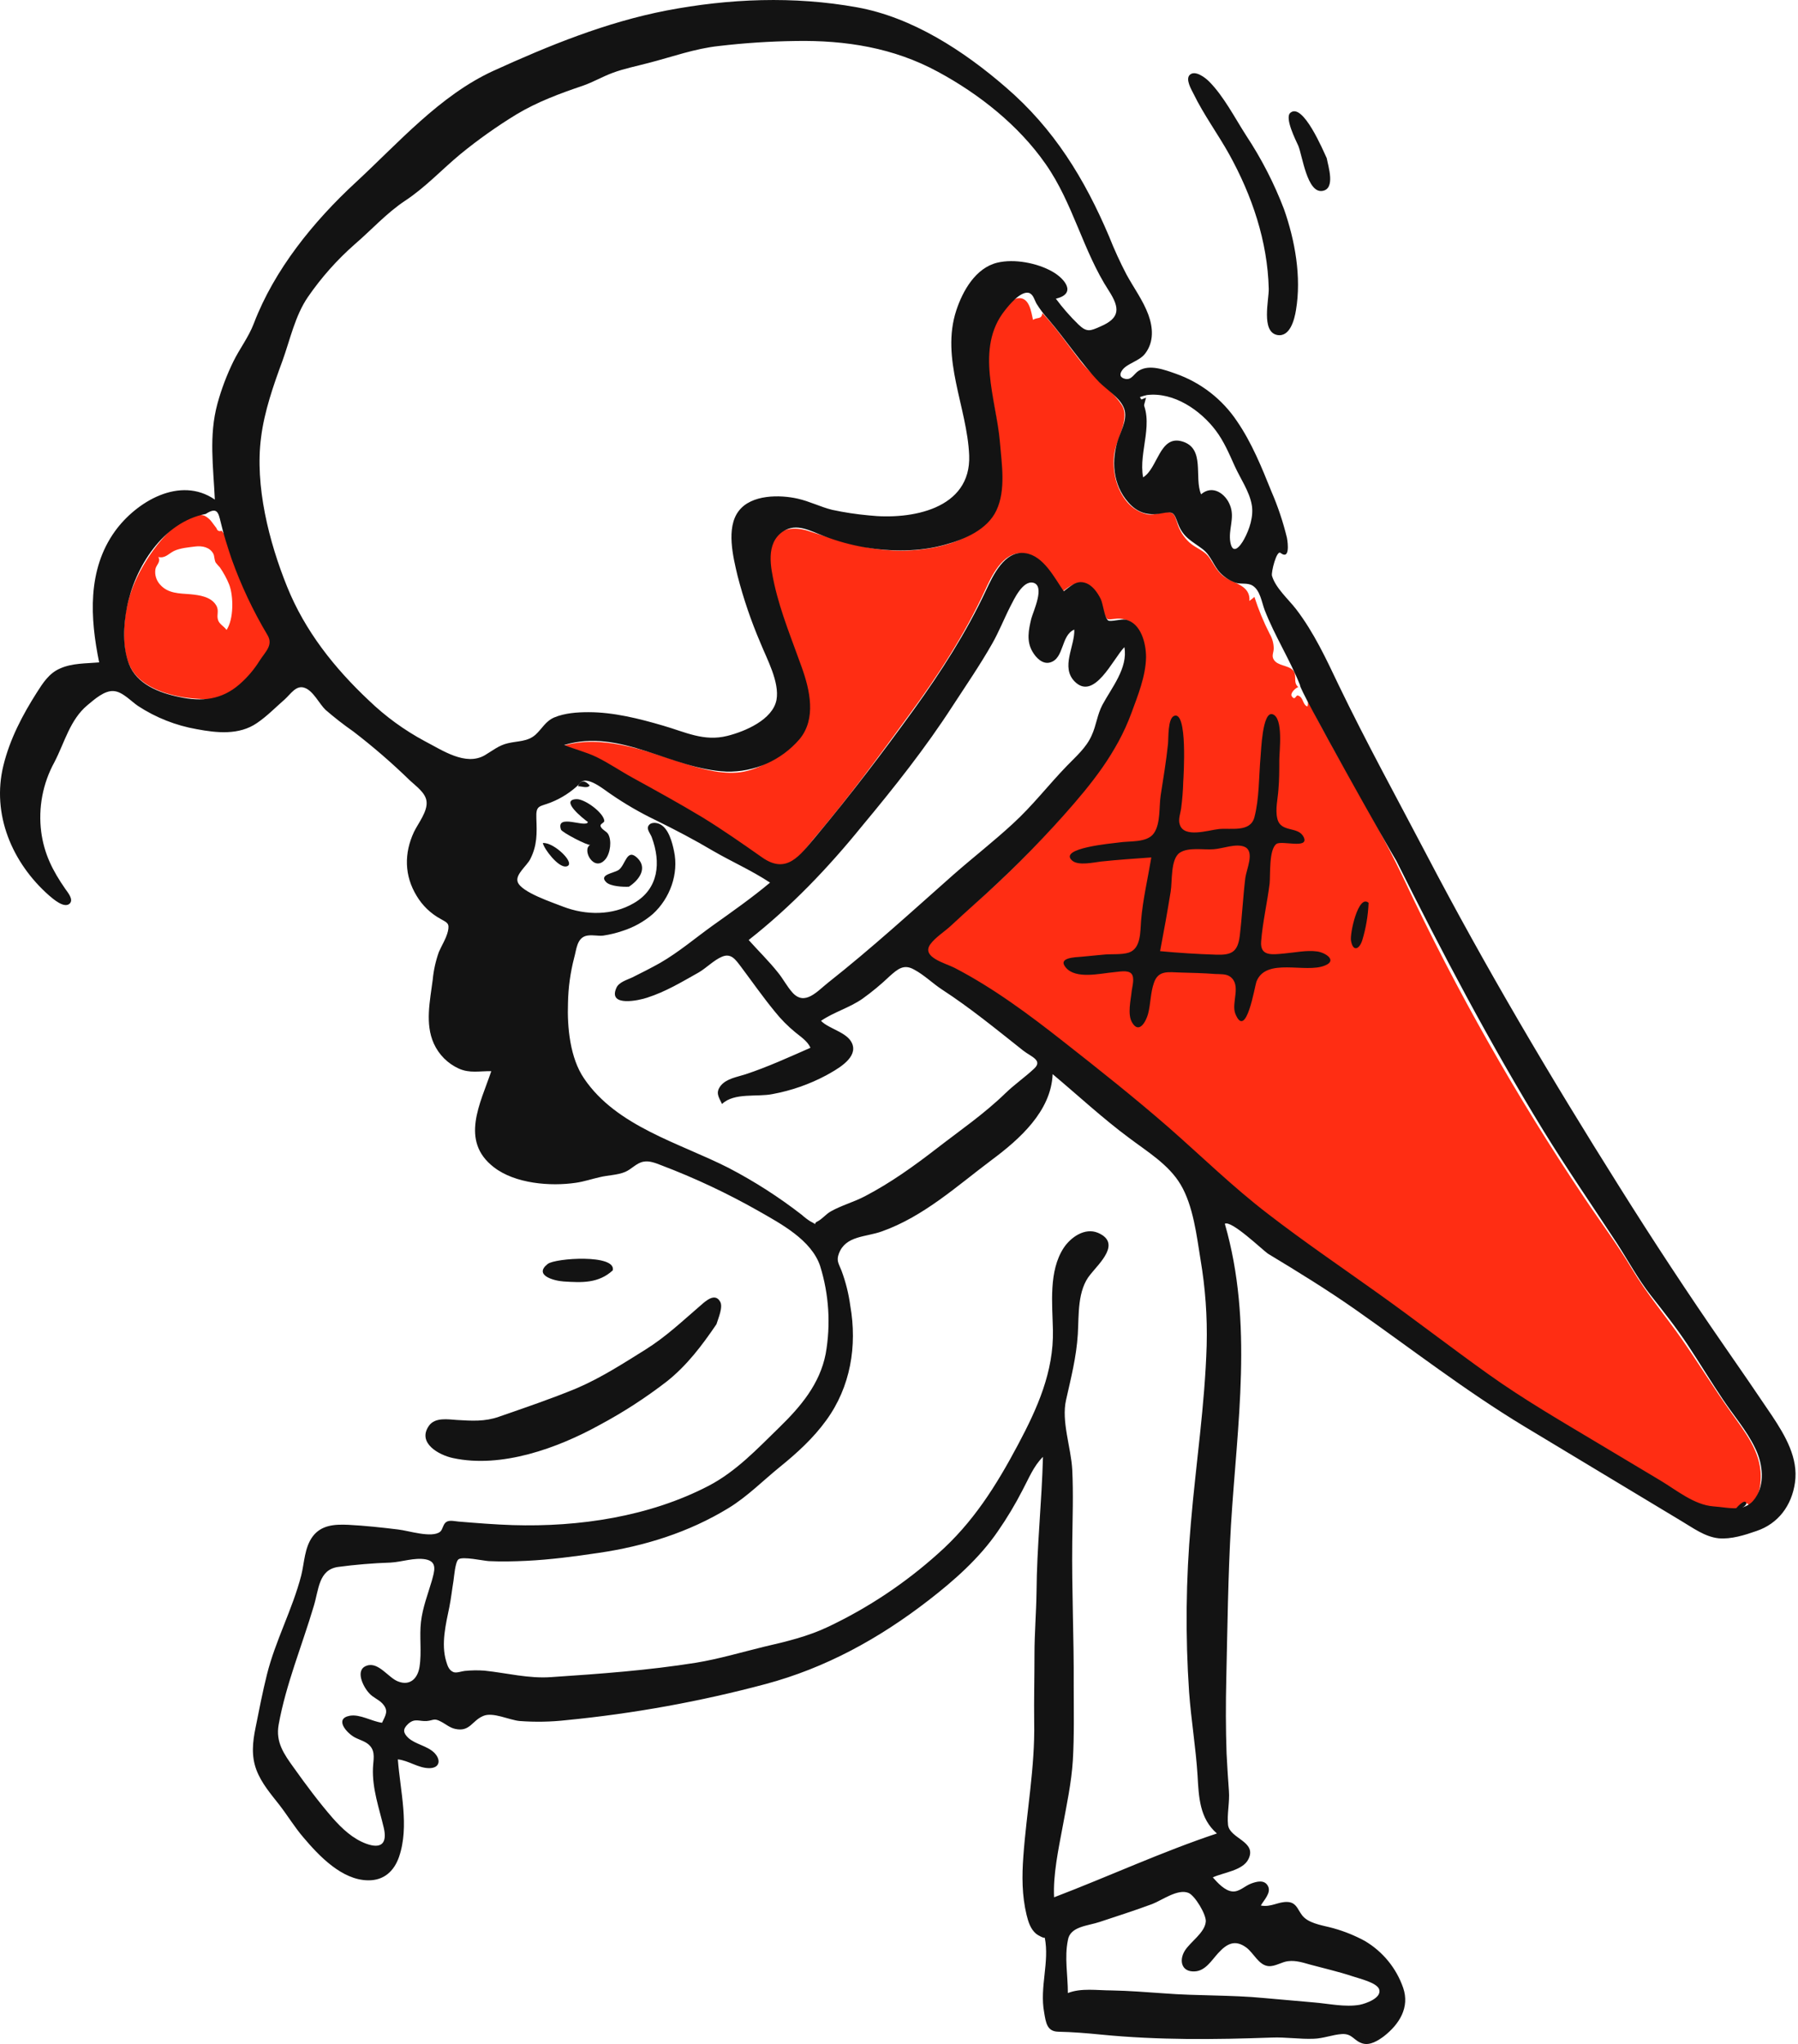 <?xml version="1.0" encoding="UTF-8"?> <svg xmlns="http://www.w3.org/2000/svg" width="614" height="698" viewBox="0 0 614 698" fill="none"> <g clip-path="url(#clip0)"> <path fill-rule="evenodd" clip-rule="evenodd" d="M347.664 101.822C351.664 101.422 352.164 106.822 352.764 109.222C354.264 108.222 355.664 109.222 355.964 106.922C360.764 112.022 364.664 117.822 368.964 123.322C373.064 128.622 379.464 132.822 383.064 138.322C386.064 143.022 381.064 150.222 380.464 155.222C379.764 160.922 381.264 167.322 385.064 171.622C386.814 173.635 389.162 175.037 391.764 175.622C394.464 176.122 396.964 174.622 399.264 174.922C401.164 175.222 401.264 176.522 401.964 178.422C402.721 181.08 404.212 183.471 406.264 185.322C408.664 187.422 411.364 187.922 413.164 190.722C414.764 193.122 415.764 195.422 418.264 197.122C421.664 199.322 427.064 200.022 426.664 205.222C427.264 204.722 427.864 204.322 428.364 203.822C429.76 208.153 431.499 212.366 433.564 216.422C434.466 217.935 434.949 219.661 434.964 221.422C434.964 222.822 434.164 223.922 434.964 225.222C436.264 227.422 439.864 227.122 441.464 228.822C443.164 230.622 441.364 233.022 443.364 234.622C442.564 234.822 440.364 236.722 441.164 237.822C442.364 239.422 442.464 237.222 443.264 237.522C445.164 238.122 444.764 240.522 446.364 241.222C446.664 241.322 446.664 239.922 446.664 239.522L447.864 241.822C457.764 260.922 469.264 279.122 478.564 298.422L479.664 300.722C497.343 338.281 517.835 374.451 540.964 408.922C546.364 417.022 552.364 425.022 557.364 433.422C562.364 441.822 568.664 449.222 574.264 457.222C579.964 465.422 585.264 474.022 591.064 482.222C595.664 488.722 601.364 495.722 601.264 504.122C601.264 507.822 600.664 512.022 597.064 514.022C596.964 512.522 594.664 514.222 594.064 514.522C591.664 516.122 592.964 516.022 590.364 515.422C586.164 514.522 582.564 515.722 578.664 513.322C570.364 508.222 562.264 503.022 553.764 498.122C535.564 487.622 517.564 476.922 500.664 464.322C471.164 442.422 439.064 422.822 411.864 397.822C384.764 372.922 356.264 348.222 324.064 330.022C321.864 328.822 315.764 326.922 316.264 324.022C316.764 321.422 322.364 317.922 324.264 316.122C331.064 310.022 338.064 304.222 344.564 297.822C356.664 286.022 368.564 273.022 378.264 259.122C382.964 252.422 385.364 244.922 388.064 237.222C390.464 230.422 392.764 222.122 388.764 215.422C388.047 213.993 386.897 212.828 385.479 212.091C384.06 211.355 382.445 211.086 380.864 211.322C377.964 211.522 378.064 212.122 376.964 209.022C375.764 205.722 374.664 201.822 371.364 199.922C367.864 197.922 365.564 200.022 362.764 202.022C359.564 197.422 355.564 189.322 349.164 188.922C342.364 188.422 338.564 196.822 336.264 201.822C329.364 216.722 320.364 230.622 310.664 243.822C300.164 258.222 289.464 272.822 277.964 286.322C275.564 289.222 272.764 293.322 269.264 295.122C265.764 296.922 262.764 295.222 259.764 293.222C252.764 288.422 245.864 283.422 238.564 279.022C230.464 274.122 222.064 269.622 213.864 265.022C210.164 263.022 206.764 260.522 202.964 258.722C199.464 257.022 195.664 256.222 192.064 254.722C205.264 250.822 219.164 255.922 231.564 260.022C238.064 262.122 244.764 264.322 251.764 263.822C257.764 263.322 263.164 260.122 267.864 256.622C276.464 250.322 277.064 240.822 274.264 231.222C271.064 220.222 266.164 209.522 262.464 198.622C260.764 193.622 259.664 188.422 263.464 184.122C266.864 180.322 271.364 179.822 276.064 181.322C287.464 185.022 297.564 188.422 309.664 188.022C319.164 187.722 331.264 185.022 337.764 177.322C341.264 173.122 341.464 167.222 341.464 162.022C341.463 155.769 341.062 149.523 340.264 143.322C338.664 132.322 334.664 121.222 339.764 110.522C341.064 108.022 344.464 102.222 347.664 101.822ZM52.464 187.722C55.464 183.622 63.564 174.022 69.864 176.122C70.905 176.666 71.797 177.455 72.464 178.422C72.964 179.122 73.464 179.722 73.964 180.422C73.996 180.603 74.071 180.774 74.183 180.921C74.295 181.067 74.44 181.184 74.607 181.263C74.773 181.341 74.956 181.379 75.14 181.371C75.324 181.364 75.504 181.313 75.664 181.222C77.864 184.222 80.964 186.522 82.164 190.222C83.364 193.922 86.764 197.422 88.664 200.822C90.164 203.422 93.664 210.422 93.364 213.622V221.922C93.064 225.122 86.964 230.922 84.864 233.122C79.564 238.522 73.864 239.222 65.964 238.522C59.364 237.922 50.764 235.722 46.264 230.422C41.964 225.322 42.064 217.522 42.664 211.322C43.564 202.722 47.364 194.822 52.464 187.722V187.722ZM72.864 189.122C71.664 186.822 68.964 186.322 66.664 186.622C64.364 186.922 61.664 187.122 59.464 188.122C57.464 189.122 56.464 190.722 54.064 190.222C55.064 191.922 53.264 192.922 53.064 194.422C52.925 195.353 52.997 196.304 53.274 197.203C53.551 198.103 54.026 198.93 54.664 199.622C57.364 202.722 61.264 202.622 64.964 202.922C68.064 203.222 71.964 203.722 73.764 206.622C74.964 208.522 73.864 209.922 74.464 211.722C74.864 213.122 76.564 213.922 77.364 215.122C79.864 211.422 79.764 203.522 78.264 199.622C77.418 197.543 76.345 195.565 75.064 193.722C74.566 193.217 74.098 192.683 73.664 192.122C73.164 191.222 73.264 189.922 72.864 189.122V189.122Z" fill="#FF2D13"></path> <path fill-rule="evenodd" clip-rule="evenodd" d="M364.664 680.6C369.164 678.8 374.764 679.7 379.564 679.7C385.564 679.8 391.464 680.3 397.464 680.7C408.864 681.6 420.264 681.2 431.664 682.3C437.364 682.8 442.964 683.3 448.664 683.8C453.664 684.2 459.364 685.5 464.364 684.6C466.364 684.2 471.964 682.3 470.964 679.3C470.164 677 463.964 675.6 461.964 674.9C457.164 673.3 452.264 672.2 447.464 670.9C444.964 670.2 442.564 669.4 439.964 669.7C437.764 669.9 435.464 671.6 433.164 671.4C429.864 671.1 428.164 667 425.664 665.1C421.764 662.2 418.964 663.7 415.964 667C413.764 669.4 411.664 673 408.064 673.2C403.464 673.5 402.564 669.5 404.564 666.2C406.464 663.1 411.464 660 411.764 656.2C411.964 653.8 408.064 647.3 405.864 646.4C402.164 644.9 396.864 648.9 393.464 650.2C387.564 652.4 381.564 654.3 375.564 656.3C371.464 657.7 365.364 657.8 364.664 662.6C363.464 668.4 364.664 674.5 364.664 680.6V680.6ZM130.464 588.3C131.664 585.7 132.864 584.2 130.564 581.7C129.264 580.3 127.364 579.7 126.064 578.2C124.064 576.1 121.064 570.2 125.264 568.8C129.264 567.4 132.664 573 135.964 574.2C140.064 575.8 142.664 573.1 143.264 569.2C144.064 564.1 143.164 558.9 143.764 553.8C144.364 548.8 146.064 544.6 147.464 539.8C148.364 536.5 149.464 533.3 145.364 532.5C141.564 531.8 137.164 533.4 133.364 533.6C127.343 533.798 121.335 534.299 115.364 535.1C108.764 536.1 108.864 542.9 107.164 548.4C103.164 561.9 97.664 575.1 95.164 588.9C94.064 594.9 96.964 599 100.364 603.7C104.564 609.6 108.964 615.5 113.664 620.9C116.864 624.5 120.464 627.9 125.064 629.6C130.264 631.5 132.264 629.4 131.064 624.2C129.464 617.4 127.064 610.8 127.364 603.7C127.464 601.1 128.264 598.3 126.364 596.2C125.064 594.7 122.864 594.2 121.164 593.3C118.364 591.8 114.064 586.9 119.464 585.9C122.964 585.3 126.864 587.8 130.464 588.3V588.3ZM255.664 321C258.964 324.7 262.564 328.2 265.664 332.1C267.464 334.3 268.764 336.9 270.664 339C274.864 343.6 279.064 338.5 282.864 335.5C297.564 323.9 311.464 311.2 325.464 298.8C332.164 292.9 339.264 287.4 345.864 281.3C352.564 275.2 358.064 268 364.364 261.5C367.364 258.4 370.964 255.3 372.764 251.2C374.364 247.8 374.664 244.1 376.464 240.7C379.564 234.9 385.264 228.1 383.964 221C380.064 225 373.664 239.5 366.964 232.7C362.164 227.8 367.064 220.7 366.864 215C362.264 216.9 363.464 224.8 358.664 226.2C356.064 227 353.764 224.6 352.564 222.5C350.464 218.9 351.264 215.1 352.164 211.3C352.864 208.7 356.964 200.1 352.864 199C349.264 198.1 346.264 204.7 345.064 207C342.864 211.3 341.164 215.7 338.764 219.9C334.664 227.1 329.864 234.1 325.364 241C316.064 255.4 305.364 268.9 294.364 282.1C282.764 296.4 270.164 309.6 255.664 321V321ZM359.464 366.8C358.964 379.5 348.064 389.1 338.664 396.1C326.664 405.1 315.464 415.4 301.164 420.5C295.664 422.5 288.764 421.9 286.464 428.1C285.564 430.5 286.364 431.4 287.364 433.9C288.808 437.776 289.815 441.801 290.364 445.9C292.764 459.6 290.464 473.6 282.164 485C277.764 491.1 272.164 496.2 266.364 500.9C260.564 505.6 255.164 511.1 248.764 515C235.164 523.3 220.064 528 204.364 530.3C196.264 531.5 188.064 532.6 179.764 533C175.464 533.2 171.264 533.3 166.964 533.1C165.064 533 157.964 531.4 156.564 532.5C155.464 533.3 155.064 538.4 154.864 539.8C154.364 542.8 154.064 545.7 153.464 548.7C152.264 554.6 150.564 561.3 152.364 567.3C152.864 569 153.364 570.4 154.864 571C155.864 571.4 157.664 570.7 158.664 570.6C160.924 570.367 163.199 570.334 165.464 570.5C173.064 571.3 180.664 573.3 188.364 572.7C204.864 571.6 221.364 570.4 237.664 567.8C245.564 566.5 253.264 564.2 261.064 562.3C268.464 560.6 275.964 558.8 282.864 555.5C296.465 549.044 309.062 540.658 320.264 530.6C332.264 520 340.164 507.4 347.664 493.3C354.264 480.9 359.864 468.4 359.564 454.2C359.364 445.2 358.064 434 363.264 426.1C365.664 422.5 370.464 419.1 374.964 421C383.064 424.5 375.364 431.4 372.364 435.2C367.864 440.6 368.464 448.9 368.064 455.6C367.564 463.5 365.764 470.4 364.064 478C362.364 485.4 365.764 494.3 366.164 501.9C366.564 510.1 366.264 518.4 366.164 526.6C365.964 543 366.764 559.3 366.664 575.7C366.664 584.2 366.864 592.7 366.364 601.2C365.864 608.9 364.264 616.3 362.864 623.9C361.464 631.4 359.564 640.3 359.964 647.9C378.564 640.8 396.664 632.4 415.564 626.1C409.664 621 409.364 613.7 408.964 606.4C408.364 596.8 406.764 587.4 406.064 577.8C404.764 558.614 404.965 539.356 406.664 520.2C408.364 500 411.464 479.8 412.064 459.4C412.315 449.589 411.611 439.776 409.964 430.1C408.664 422 407.464 411.7 403.164 404.5C399.064 397.6 391.664 393.2 385.464 388.5C376.564 381.9 368.164 374.1 359.464 366.8V366.8ZM360.564 102C362.89 105.136 365.465 108.079 368.264 110.8C371.164 113.6 372.364 113 375.764 111.5C382.564 108.6 382.464 105.2 378.664 99.3C369.764 85.6 366.464 69.4 357.064 56C347.864 42.8 334.364 32.1 320.264 24.5C305.164 16.3 288.764 13.7 271.664 14C262.941 14.115 254.229 14.683 245.564 15.7C237.164 16.6 229.664 19.4 221.464 21.5C217.364 22.6 213.164 23.4 209.164 24.9C205.664 26.2 202.464 28.1 198.964 29.3C191.264 31.9 183.464 34.8 176.464 39C169.759 43.087 163.344 47.631 157.264 52.6C150.864 57.9 145.264 64 138.264 68.6C131.964 72.8 126.864 78.5 121.164 83.4C115.11 88.718 109.736 94.764 105.164 101.4C100.764 107.8 99.064 116 96.464 123.2C93.364 131.6 90.264 140.5 89.164 149.3C86.964 165.8 91.864 185.1 98.064 200.4C104.164 215.5 114.164 228.1 125.964 239.2C131.665 244.686 138.092 249.363 145.064 253.1C151.064 256.2 158.964 261.7 165.564 257.9C168.264 256.3 170.364 254.5 173.464 253.8C176.864 253 180.164 253.3 182.864 250.9C185.164 248.8 186.264 246.3 189.264 245C192.864 243.5 197.064 243.2 200.964 243.2C209.564 243.2 218.264 245.4 226.464 247.8C234.064 250 240.364 253.3 248.364 251.3C254.364 249.8 263.864 245.8 265.164 239C266.264 232.9 261.864 225 259.664 219.5C256.485 212.077 253.877 204.421 251.864 196.6C250.364 190.3 247.864 180.2 252.264 174.5C256.564 168.8 266.364 168.9 272.464 170.3C276.464 171.2 280.164 173.1 284.164 174.1C288.289 174.985 292.463 175.619 296.664 176C311.164 177.6 331.664 173.9 330.964 155.5C330.264 139 321.164 122.5 326.564 106C328.764 99.3 333.164 91.5 340.564 89.7C346.364 88.3 354.264 89.8 359.464 92.8C363.664 95.2 367.764 100.3 360.564 102V102ZM70.264 175.5C55.664 178.3 46.064 193.7 43.364 207.3C42.164 213.5 41.764 220.8 44.064 226.8C46.764 233.7 54.364 236.6 61.164 238C68.864 239.7 75.664 239 81.764 233.7C84.456 231.36 86.782 228.63 88.664 225.6C90.664 222.5 93.364 220.3 91.364 216.9C86.424 208.622 82.305 199.88 79.064 190.8C77.664 186.6 76.364 182.6 75.364 178.3C74.564 175 74.164 173 70.264 175.5V175.5ZM197.864 267.7C195.078 270.42 191.782 272.561 188.164 274C184.164 275.6 182.964 274.8 183.164 279.5C183.364 284.6 183.464 288.7 181.064 293.4C179.964 295.6 175.964 298.6 176.764 301.1C177.864 304.7 189.064 308.3 192.264 309.6C200.064 312.6 209.164 312.7 216.464 308.4C224.964 303.5 225.764 294.5 222.564 285.9C222.264 285 220.964 283.4 221.264 282.4C221.864 280.6 224.164 280.8 225.464 281.5C228.364 283 229.564 287.7 230.164 290.6C231.864 298.4 228.764 306.8 222.964 312.1C219.926 314.718 216.388 316.691 212.564 317.9C210.417 318.633 208.208 319.169 205.964 319.5C204.164 319.7 201.864 319.1 200.064 319.6C196.964 320.5 196.864 324.3 196.064 327.1C194.764 332.134 194.059 337.303 193.964 342.5C193.664 350.8 194.664 361.3 199.464 368.3C210.564 384.7 232.064 390.3 248.764 398.8C257.6 403.397 266.001 408.786 273.864 414.9C274.763 415.72 275.733 416.456 276.764 417.1C279.964 418.7 277.164 418.1 279.164 417.1C280.764 416.3 282.064 414.6 283.664 413.7C287.364 411.6 291.564 410.5 295.364 408.5C304.164 403.9 311.964 398.3 319.864 392.2C327.864 386 336.064 380.4 343.364 373.3C346.464 370.3 349.964 367.9 353.064 365C356.264 362.1 352.164 360.9 349.464 358.8C340.364 351.6 331.364 344.2 321.664 337.9C318.464 335.8 315.564 332.9 312.164 331.1C308.664 329.1 306.564 330.9 303.764 333.4C300.848 336.181 297.74 338.754 294.464 341.1C289.964 344.2 284.764 345.6 280.364 348.6C283.264 351.6 290.264 352.6 291.264 357.2C292.264 361.8 285.364 365.4 282.164 367.2C276.429 370.261 270.257 372.42 263.864 373.6C258.564 374.7 250.764 373 246.564 377C245.364 374.5 244.264 373.1 246.164 370.7C248.164 368.3 251.664 367.8 254.464 366.9C262.064 364.4 269.464 361 276.764 357.8C275.764 355.5 273.364 354 271.564 352.5C268.986 350.388 266.64 348.008 264.564 345.4C260.464 340.4 256.764 335.1 252.864 329.9C251.164 327.7 249.664 325.4 246.564 326.7C243.864 327.8 241.164 330.6 238.564 332.1C232.664 335.4 227.464 338.6 220.964 340.7C218.364 341.6 207.564 344 210.464 337.4C211.264 335.4 214.164 334.6 215.864 333.8C219.064 332.2 222.264 330.6 225.464 328.8C231.864 325.1 237.464 320.3 243.464 316C250.064 311.3 256.764 306.6 262.964 301.4C256.764 297.3 249.964 294.3 243.564 290.6C237.164 286.8 230.664 283.4 223.964 280.1C218.569 277.513 213.386 274.503 208.464 271.1C206.564 269.9 199.964 264.2 197.864 267.7V267.7ZM391.664 134.9C390.852 135.087 390.05 135.321 389.264 135.6C394.664 143.9 388.664 154.1 390.364 163C395.364 160 395.964 148.6 403.564 150.7C411.764 153 407.664 163 410.164 168.8C414.064 165.4 418.564 168.6 420.064 172.6C421.764 176.9 419.364 180.9 420.164 185.2C420.964 189.6 423.464 186.7 424.864 184.1C426.664 180.8 428.164 176.3 427.464 172.4C426.664 167.8 423.564 163.4 421.664 159.2C419.764 155 417.964 150.7 415.164 147C409.964 140.1 400.864 133.8 391.664 134.9V134.9ZM443.964 234C440.464 225.2 435.264 217.1 431.864 208.3C430.864 205.7 430.364 201.6 427.764 200C426.064 198.9 423.764 199.6 421.964 199C420.001 198.313 418.222 197.184 416.764 195.7C414.364 193.2 413.564 189.7 410.664 187.5C406.964 184.7 404.064 183.6 402.264 178.8C400.864 175.1 400.864 174.5 396.664 175.3C392.064 176.2 388.364 175.1 385.264 171.5C379.964 165.5 379.364 157 381.964 149.7C383.164 146.3 385.364 142.3 383.564 138.8C381.964 135.5 377.964 133.1 375.364 130.5C368.964 123.8 363.964 116 357.964 109C356.466 107.364 355.127 105.59 353.964 103.7C353.264 102.5 352.864 100.4 351.264 100C348.464 99.4 344.564 104.2 343.164 106C332.864 118.9 340.264 136.5 341.464 151C342.064 158.4 343.564 167.3 340.264 174.3C337.164 180.9 329.364 184.2 322.764 186C313.864 188.5 304.264 188.4 295.264 186.9C290.553 186.081 285.931 184.808 281.464 183.1C276.864 181.4 272.064 178.4 267.364 181.5C261.364 185.6 263.164 193.7 264.464 199.7C266.664 209.4 270.464 218.5 273.764 227.8C276.564 235.6 278.864 245.5 272.964 252.5C269.891 256.042 266.076 258.863 261.79 260.764C257.504 262.665 252.852 263.599 248.164 263.5C229.264 262.7 211.964 248.6 192.664 254.4C196.264 255.9 200.164 256.8 203.664 258.5C207.964 260.6 211.864 263.3 216.064 265.6C224.064 270 232.064 274.4 239.864 279.1C246.864 283.4 253.564 288.1 260.264 292.8C268.664 298.7 273.064 292.2 278.464 285.8C290.164 271.8 301.364 257.1 312.064 242.3C321.364 229.4 329.964 216 336.664 201.7C339.064 196.6 343.064 187.8 350.164 188.9C356.364 189.8 360.064 197.3 363.264 201.9C365.464 200.3 367.464 198.1 370.464 199C372.964 199.7 374.764 202.3 375.864 204.5C376.664 206 377.164 211.1 378.464 211.9C379.364 212.4 382.864 211.3 384.364 211.6C389.664 212.8 391.364 219.7 391.364 224.4C391.264 230.9 388.564 237.5 386.364 243.5C381.364 257.1 372.764 267.7 363.264 278.4C353.706 289.126 343.521 299.277 332.764 308.8C330.064 311.2 327.464 313.6 324.864 316C322.764 318 319.364 320.1 317.664 322.5C314.564 326.9 322.864 328.9 325.964 330.5C339.264 337.4 351.464 346.5 363.164 355.7C375.264 365.2 387.364 374.8 398.964 384.9C410.264 394.8 420.964 405.3 432.964 414.5C445.264 424 458.064 432.7 470.664 441.7C483.264 450.7 495.564 460.2 508.164 469.2C520.464 478 533.664 485.6 546.664 493.4C553.464 497.5 560.264 501.5 567.064 505.6C572.564 508.9 578.564 513.9 585.064 514.4C590.964 514.8 596.564 516.9 600.064 510.5C602.764 505.6 601.664 499 599.264 494.3C596.464 488.5 591.964 483.3 588.364 477.9C584.264 471.8 580.464 465.5 576.364 459.3C572.464 453.4 568.164 448 563.764 442.4C559.364 436.8 555.964 430.4 552.064 424.4C543.664 411.6 535.064 399.1 527.064 386.1C508.764 356.2 492.464 325.3 476.864 294C475.164 291.4 443.064 234.5 443.964 234V234ZM418.264 417.9C428.064 451.8 422.464 486.3 420.364 520.8C419.364 538.2 419.164 555.8 418.764 573.3C418.564 581.8 418.564 590.3 418.864 598.8C419.064 603.1 419.364 607.3 419.664 611.6C419.964 615.4 418.964 619.5 419.364 623.2C419.964 627.9 429.264 628.8 426.364 634.8C424.464 638.8 417.764 639.4 414.164 641.1C415.764 642.9 418.264 645.7 420.864 645.9C423.264 646.1 425.064 644 427.264 643.2C429.164 642.5 431.764 641.8 432.964 644C434.264 646.3 431.564 648.9 430.564 650.7C434.064 651.4 436.564 649.3 439.764 649.5C443.164 649.7 443.264 653 445.464 654.9C447.964 657.1 452.364 657.6 455.464 658.5C459.147 659.534 462.703 660.976 466.064 662.8C472.19 666.412 476.833 672.082 479.164 678.8C481.464 685.5 477.864 691.2 472.664 695.3C470.664 696.8 467.864 698.6 465.264 697.8C462.264 696.9 461.864 694.4 458.264 694.6C455.064 694.8 451.964 696.1 448.664 696.2C443.864 696.4 439.064 695.6 434.264 695.8C414.864 696.5 395.564 696.7 376.164 694.8C371.164 694.3 366.264 693.9 361.364 693.8C357.564 693.7 357.164 690.8 356.564 687.2C354.964 678.5 358.464 670 356.764 661.6C356.864 662.2 354.164 660.7 353.864 660.4C351.864 658.7 351.164 656.3 350.564 653.9C348.964 647.3 348.964 640.6 349.464 633.9C350.564 618.6 353.464 603.5 353.164 588.1C353.064 580.4 353.264 572.6 353.264 564.9C353.264 557.8 353.864 550.8 353.964 543.7C354.064 528.2 355.764 512.9 356.164 497.5C352.964 500.6 351.264 505 349.164 508.9C346.676 513.747 343.87 518.424 340.764 522.9C334.464 532.1 325.864 539.7 317.064 546.5C300.264 559.5 281.964 569.6 261.364 575.1C239.104 581.046 216.395 585.159 193.464 587.4C188.152 588 182.795 588.1 177.464 587.7C173.964 587.4 168.264 584.5 164.964 586C161.164 587.6 160.464 591.5 155.464 590.4C153.564 590 152.164 588.7 150.564 587.9C148.164 586.6 148.064 587.5 145.764 587.7C143.164 587.9 141.664 586.6 139.364 588.7C137.464 590.5 137.664 591.7 139.364 593.4C141.864 595.7 145.764 596.1 148.264 598.5C150.664 600.9 150.264 603.8 146.564 603.8C142.864 603.8 139.564 601.2 135.864 600.8C136.664 611.6 139.864 623.6 136.264 634.1C134.564 639 131.064 642.2 125.664 642.1C116.764 642 108.964 633.8 103.564 627.4C100.564 623.9 98.164 619.9 95.364 616.3C92.464 612.6 89.264 608.9 87.564 604.4C85.764 599.6 86.264 594.9 87.264 590C88.464 584 89.664 577.8 91.164 571.8C94.064 560.2 99.864 549.6 102.864 538C103.964 533.6 103.964 528.5 106.764 524.7C109.764 520.7 114.364 520.5 118.964 520.7C124.664 521 130.264 521.6 135.964 522.3C139.564 522.7 147.364 525.3 150.264 523.1C151.264 522.3 151.264 520.4 152.464 519.7C153.564 519 155.364 519.5 156.664 519.6C162.764 520.1 168.864 520.6 175.064 520.8C197.764 521.5 221.764 517.9 241.964 507.4C251.364 502.5 258.564 494.8 266.064 487.5C273.464 480.3 279.964 472.6 281.964 462.3C283.74 452.292 283.088 442.004 280.064 432.3C277.064 423.4 266.664 417.9 258.964 413.5C248.313 407.458 237.214 402.242 225.764 397.9C223.964 397.2 221.764 396.3 219.764 396.7C217.364 397.1 215.664 399.3 213.464 400.2C210.864 401.3 207.564 401.3 204.764 402C202.064 402.6 199.464 403.5 196.664 403.9C187.964 405.2 175.864 404.2 168.664 398.6C156.964 389.6 164.064 376.8 167.764 365.8C163.764 365.7 160.464 366.6 156.664 364.9C152.899 363.185 149.88 360.166 148.164 356.4C145.064 349.6 146.864 341.7 147.764 334.6C148.07 331.359 148.775 328.168 149.864 325.1C150.864 322.8 152.364 320.5 152.964 318C153.564 315.3 152.764 315.1 150.464 313.8C147.068 311.955 144.235 309.225 142.264 305.9C138.064 299 137.964 291.4 141.364 284.1C142.764 281.2 146.064 277.1 145.664 273.7C145.364 270.7 141.964 268.4 139.964 266.5C133.863 260.561 127.418 254.985 120.664 249.8C117.37 247.502 114.199 245.031 111.164 242.4C109.064 240.4 106.964 235.9 104.064 234.9C101.164 233.8 99.264 237 97.264 238.8C94.164 241.5 91.164 244.6 87.764 246.9C81.664 251.1 74.064 250.3 67.164 249C60.031 247.75 53.227 245.062 47.164 241.1C44.764 239.5 41.864 236.2 38.864 236C35.664 235.7 32.164 238.9 29.864 240.8C23.864 245.8 22.064 253.6 18.564 260.3C14.607 267.53 13.032 275.824 14.064 284C15.064 291.6 17.964 297.3 22.264 303.5C23.164 304.8 25.264 307.2 23.764 308.6C21.864 310.3 18.064 306.9 16.764 305.8C4.164 294.7 -2.936 278.1 1.164 261.4C3.364 252.4 7.664 244.2 12.564 236.5C14.664 233.2 16.764 229.9 20.464 228.3C24.664 226.4 29.364 226.6 33.864 226.2C30.764 211.1 29.764 194.6 39.264 181.4C46.564 171.3 61.464 162.4 73.364 170.6C72.864 159.4 71.264 148.8 74.264 137.8C75.617 132.877 77.425 128.089 79.664 123.5C81.864 119 84.864 115.2 86.664 110.5C93.664 92.1 107.064 75.6 121.464 62.3C135.964 48.9 150.164 32.6 168.464 24.2C187.564 15.5 206.964 7.6 227.564 3.6C248.964 -0.5 271.064 -1.4 292.664 2.5C311.564 5.9 329.164 17.4 343.464 29.8C359.864 43.9 370.364 61 378.764 80.8C380.504 85.201 382.473 89.507 384.664 93.7C387.164 98.3 390.364 102.6 392.164 107.5C393.764 111.9 394.064 116.7 391.164 120.6C389.164 123.4 384.864 124 383.164 126.5C382.264 127.8 382.364 129 384.364 129.4C386.464 129.8 387.364 127.5 388.864 126.6C392.564 124.3 397.764 126.3 401.464 127.6C410.05 130.606 417.422 136.329 422.464 143.9C427.464 151.2 430.864 159.6 434.164 167.8C436.377 172.907 438.151 178.192 439.464 183.6C439.864 185.7 440.464 191.3 437.264 188.8C435.964 187.8 434.064 195.3 434.364 196.6C435.564 200.8 440.064 204.7 442.664 208.1C448.764 216.1 452.864 225 457.164 234C466.564 253.5 476.964 272.4 486.964 291.5C507.364 330.5 529.564 368 552.964 405.2C564.564 423.7 576.464 441.8 588.864 459.7C594.364 467.6 599.764 475.5 605.164 483.5C609.664 490.3 614.164 497.9 612.964 506.3C611.864 514.1 607.264 520.3 599.864 522.8C595.864 524.2 591.164 525.7 586.864 525.3C582.164 524.8 578.064 521.7 574.164 519.4C556.264 508.6 538.33 497.8 520.364 487C500.364 474.9 481.964 460.6 462.864 447.2C453.164 440.4 443.064 434.2 432.964 428.1C430.764 426.5 420.464 416.6 418.264 417.9" fill="#131313"></path> <path fill-rule="evenodd" clip-rule="evenodd" d="M244.664 452.201C239.764 459.401 234.664 466.201 227.764 471.701C220.525 477.3 212.832 482.284 204.764 486.601C190.464 494.501 171.264 501.501 154.664 497.901C149.964 496.901 142.364 492.801 146.464 486.901C148.564 483.901 152.964 484.701 156.064 484.901C161.064 485.201 165.564 485.501 170.364 483.801C179.264 480.701 188.164 477.701 196.864 474.101C205.264 470.501 212.664 465.701 220.364 460.901C227.564 456.401 233.164 451.001 239.464 445.601C241.164 444.101 244.164 441.501 245.864 444.401C247.064 446.201 245.264 450.201 244.664 452.201" fill="#131313"></path> <path fill-rule="evenodd" clip-rule="evenodd" d="M442.564 105.9C442.064 109 440.564 115.2 436.164 114.4C430.564 113.3 433.365 102.3 433.265 98.6C432.865 82.4 427.565 66.8 419.765 52.7C415.865 45.7 411.064 39.2 407.564 32C406.864 30.6 404.765 27.1 406.265 25.6C408.065 23.8 411.565 26.5 412.865 27.8C417.865 32.8 421.764 40.4 425.564 46.3C430.767 54.171 435.093 62.588 438.464 71.4C442.264 82.2 444.464 94.6 442.564 105.9Z" fill="#131313"></path> <path fill-rule="evenodd" clip-rule="evenodd" d="M453.064 54C453.564 56.8 456.164 64.5 451.564 65.2C446.364 66 444.764 53.2 443.364 49.8C442.564 48 438.564 40.2 440.664 38.5C444.964 34.9 451.964 51.7 453.064 54Z" fill="#131313"></path> <path fill-rule="evenodd" clip-rule="evenodd" d="M209.264 433.802C204.364 438.302 198.664 438.002 192.464 437.602C189.264 437.402 182.064 435.502 187.064 431.602C189.664 429.602 210.464 428.202 209.264 433.802" fill="#131313"></path> <path fill-rule="evenodd" clip-rule="evenodd" d="M592.364 515.801C592.664 515.101 595.664 511.801 596.264 513.101C596.864 514.401 593.064 515.801 592.364 515.801Z" fill="#131313"></path> <path fill-rule="evenodd" clip-rule="evenodd" d="M201.364 268.199C200.764 269.399 198.264 268.399 197.364 268.499C198.464 266.099 199.864 266.599 201.364 268.199Z" fill="#131313"></path> <path fill-rule="evenodd" clip-rule="evenodd" d="M391.364 135.801C391.064 136.801 390.864 137.801 390.564 138.801C390.164 138.101 389.764 137.301 389.364 136.601C389.964 136.301 390.664 136.101 391.364 135.801Z" fill="#131313"></path> <path fill-rule="evenodd" clip-rule="evenodd" d="M396.164 324.802C402.464 325.402 408.764 325.802 415.164 326.002C420.464 326.202 422.664 325.202 423.364 319.602C424.164 313.002 424.464 306.402 425.264 299.802C425.664 296.802 428.564 290.802 425.064 289.202C422.164 287.902 417.564 289.802 414.464 290.002C411.064 290.302 405.864 289.202 402.864 291.202C399.664 293.402 400.364 301.002 399.764 304.502C398.664 311.302 397.464 318.002 396.164 324.802V324.802ZM393.164 292.802C387.464 293.202 381.664 293.602 375.964 294.202C373.464 294.502 368.264 295.702 366.164 293.902C361.164 289.602 379.864 288.002 382.064 287.702C385.664 287.102 391.764 287.902 394.064 284.502C396.364 281.202 395.764 275.502 396.364 271.602C397.264 265.702 398.264 259.902 398.864 254.002C399.064 252.002 398.764 245.502 400.864 244.502C405.664 242.302 404.164 265.302 404.064 267.002C403.984 269.979 403.751 272.95 403.364 275.902C403.164 277.602 402.264 279.802 402.864 281.502C404.264 286.302 412.564 283.502 416.264 283.102C420.464 282.702 426.964 284.302 428.364 279.102C430.064 272.602 429.864 265.202 430.464 258.502C430.664 256.602 431.064 242.802 434.564 243.902C438.364 245.102 436.864 256.702 436.864 259.602C436.864 263.002 436.864 266.302 436.564 269.702C436.364 272.702 435.464 276.402 436.164 279.402C437.264 284.602 443.464 281.902 445.264 286.002C446.964 290.002 437.664 286.902 435.864 288.202C433.264 290.202 433.864 298.702 433.564 301.702C432.764 308.202 431.164 315.002 430.664 321.502C430.264 326.602 434.364 326.002 438.564 325.602C442.164 325.302 446.164 324.402 449.764 324.902C452.664 325.302 456.764 328.002 452.464 329.702C445.864 332.502 432.364 326.802 429.064 335.202C428.464 336.802 425.564 355.302 421.864 346.202C420.364 342.402 424.064 336.402 420.064 333.502C418.664 332.502 416.664 332.702 414.964 332.602C410.964 332.302 407.064 332.202 403.064 332.102C399.064 332.002 395.564 331.202 394.064 335.602C392.864 339.002 392.964 342.702 392.064 346.202C391.364 348.802 388.964 353.302 386.564 349.102C384.964 346.302 386.164 341.502 386.464 338.402C386.664 336.902 387.564 333.802 386.364 332.502C385.164 331.102 381.864 331.902 380.264 332.002C375.764 332.402 367.364 334.502 363.964 330.402C361.064 327.002 367.064 326.902 369.464 326.702C371.864 326.502 374.364 326.202 376.764 326.002C379.464 325.702 382.964 326.102 385.464 325.302C389.664 323.902 389.364 318.202 389.664 314.402C390.264 307.202 391.964 300.002 393.164 292.802" fill="#131313"></path> <path fill-rule="evenodd" clip-rule="evenodd" d="M467.364 308.302C467.185 312.678 466.446 317.013 465.164 321.202C464.164 324.202 462.064 325.102 461.364 321.302C460.864 318.902 463.864 305.202 467.364 308.302Z" fill="#131313"></path> <path fill-rule="evenodd" clip-rule="evenodd" d="M200.765 280.7C199.065 279.5 191.065 273.1 196.865 272.9C199.765 272.8 206.165 277.6 206.365 280.3C206.365 281 204.965 281.3 205.065 282C205.265 283.2 207.065 283.8 207.665 284.8C208.965 287 208.465 291.3 206.765 293.4C202.865 298.1 198.565 290.1 201.565 288.5C200.865 288.9 191.965 284.3 191.565 283.3C189.665 277.6 200.265 282.9 200.765 280.7" fill="#131313"></path> <path fill-rule="evenodd" clip-rule="evenodd" d="M214.764 302.801C212.764 302.901 208.564 302.701 207.064 301.301C204.264 298.601 209.764 298.201 211.364 297.001C213.664 295.201 214.064 289.501 217.664 293.001C221.264 296.501 218.164 300.601 214.764 302.801" fill="#131313"></path> <path fill-rule="evenodd" clip-rule="evenodd" d="M185.364 287.902C189.064 287.402 197.264 295.302 193.264 295.902C190.564 296.202 185.864 290.002 185.364 287.902Z" fill="#131313"></path> </g> <defs> <clipPath id="clip0"> <rect width="613.16" height="697.993" fill="white"></rect> </clipPath> </defs> </svg> 